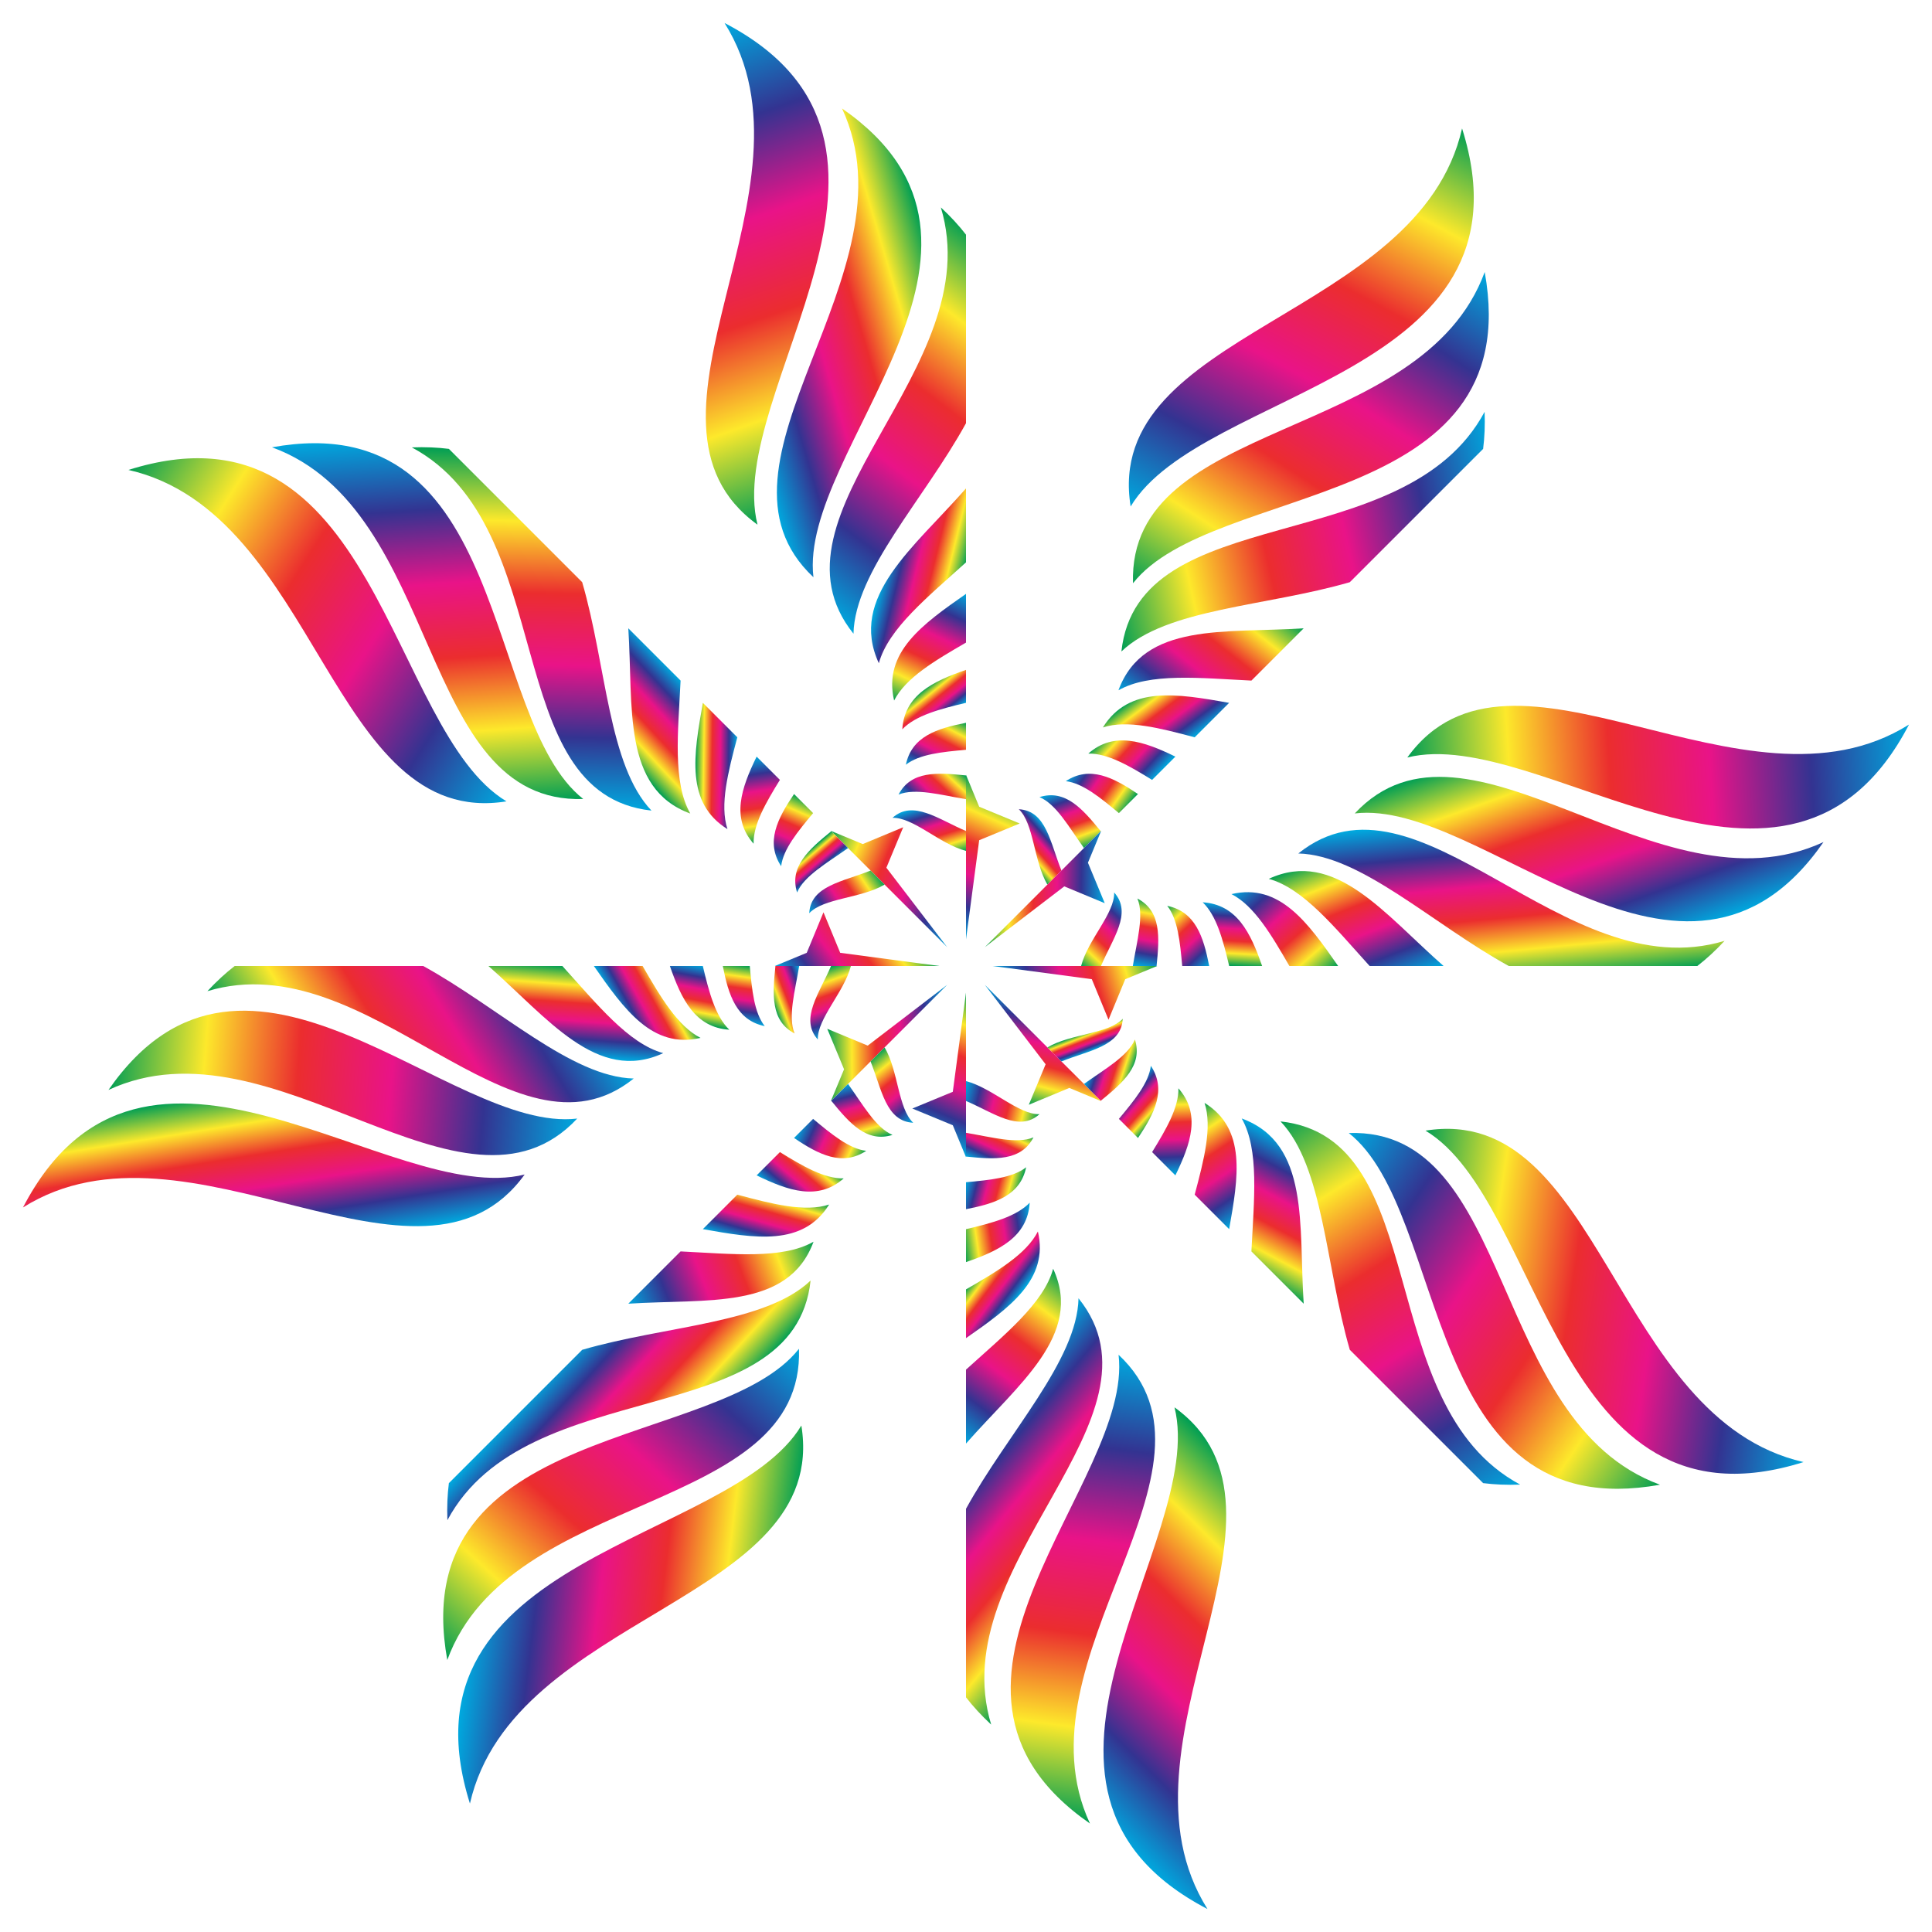 <?xml version="1.0" encoding="utf-8"?>
<!DOCTYPE svg PUBLIC "-//W3C//DTD SVG 1.1//EN" "http://www.w3.org/Graphics/SVG/1.1/DTD/svg11.dtd">
<svg version="1.1" id="Layer_1" xmlns="http://www.w3.org/2000/svg" xmlns:xlink="http://www.w3.org/1999/xlink" x="0px" y="0px"
	 viewBox="0 0 1072.674 1072.674" enable-background="new 0 0 1072.674 1072.674" xml:space="preserve">
<g>
	
		<linearGradient id="SVGID_1_" gradientUnits="userSpaceOnUse" x1="503.406" y1="463.034" x2="587.182" y2="463.034" gradientTransform="matrix(0.399 -0.917 0.917 0.399 -105.091 791.395)">
		<stop  offset="0" style="stop-color:#00A8DE"/>
		<stop  offset="0.2" style="stop-color:#333391"/>
		<stop  offset="0.4" style="stop-color:#E91388"/>
		<stop  offset="0.6" style="stop-color:#EB2D2E"/>
		<stop  offset="0.8" style="stop-color:#FDE92B"/>
		<stop  offset="1" style="stop-color:#009E54"/>
	</linearGradient>
	<polygon fill="url(#SVGID_1_)" points="536.337,430.192 536.337,521.559 543.659,466.495 566.149,457.208 543.659,447.918 
			"/>
	
		<linearGradient id="SVGID_2_" gradientUnits="userSpaceOnUse" x1="506.204" y1="388.429" x2="526.384" y2="388.429" gradientTransform="matrix(-0.625 -0.781 0.781 -0.625 539.474 1036.072)">
		<stop  offset="0" style="stop-color:#00A8DE"/>
		<stop  offset="0.2" style="stop-color:#333391"/>
		<stop  offset="0.4" style="stop-color:#E91388"/>
		<stop  offset="0.6" style="stop-color:#EB2D2E"/>
		<stop  offset="0.8" style="stop-color:#FDE92B"/>
		<stop  offset="1" style="stop-color:#009E54"/>
	</linearGradient>
	<path fill="url(#SVGID_2_)" d="M500.964,404.926c7.409-7.711,20.831-11.267,35.373-14.71v-18.284
		C517.745,378.358,502.19,385.983,500.964,404.926z"/>
	
		<linearGradient id="SVGID_3_" gradientUnits="userSpaceOnUse" x1="389.252" y1="233.19" x2="607.297" y2="233.19" gradientTransform="matrix(0.603 -0.798 0.798 0.603 11.613 490.342)">
		<stop  offset="0" style="stop-color:#00A8DE"/>
		<stop  offset="0.2" style="stop-color:#333391"/>
		<stop  offset="0.4" style="stop-color:#E91388"/>
		<stop  offset="0.6" style="stop-color:#EB2D2E"/>
		<stop  offset="0.8" style="stop-color:#FDE92B"/>
		<stop  offset="1" style="stop-color:#009E54"/>
	</linearGradient>
	<path fill="url(#SVGID_3_)" d="M522.372,115.165c27.11,89.776-102.163,169.988-48.506,236.675
		c0.802-34.658,39.203-74.527,62.471-116.867V130.298C532.438,125.256,527.814,120.21,522.372,115.165z"/>
	
		<linearGradient id="SVGID_4_" gradientUnits="userSpaceOnUse" x1="406.621" y1="187.018" x2="528.928" y2="187.018" gradientTransform="matrix(0.959 -0.282 0.282 0.959 -34.559 140.774)">
		<stop  offset="0" style="stop-color:#00A8DE"/>
		<stop  offset="0.2" style="stop-color:#333391"/>
		<stop  offset="0.4" style="stop-color:#E91388"/>
		<stop  offset="0.6" style="stop-color:#EB2D2E"/>
		<stop  offset="0.8" style="stop-color:#FDE92B"/>
		<stop  offset="1" style="stop-color:#009E54"/>
	</linearGradient>
	<path fill="url(#SVGID_4_)" d="M451.632,320.49c-8.414-71.007,126.997-183.198,15.887-260.256
		C510.125,152.048,384.177,257.382,451.632,320.49z"/>
	
		<linearGradient id="SVGID_5_" gradientUnits="userSpaceOnUse" x1="286.637" y1="156.267" x2="555.7" y2="156.267" gradientTransform="matrix(0.329 0.944 -0.944 0.329 429.492 -300.215)">
		<stop  offset="0" style="stop-color:#00A8DE"/>
		<stop  offset="0.2" style="stop-color:#333391"/>
		<stop  offset="0.4" style="stop-color:#E91388"/>
		<stop  offset="0.6" style="stop-color:#EB2D2E"/>
		<stop  offset="0.8" style="stop-color:#FDE92B"/>
		<stop  offset="1" style="stop-color:#009E54"/>
	</linearGradient>
	<path fill="url(#SVGID_5_)" d="M420.569,291.297c-18.54-74.273,110.118-211.708-18.29-278.531
		C459.929,104.51,340.398,233.387,420.569,291.297z"/>
	
		<linearGradient id="SVGID_6_" gradientUnits="userSpaceOnUse" x1="480.319" y1="357.081" x2="550.913" y2="357.081" gradientTransform="matrix(-0.427 0.904 -0.904 -0.427 1061.166 46.538)">
		<stop  offset="0" style="stop-color:#00A8DE"/>
		<stop  offset="0.2" style="stop-color:#333391"/>
		<stop  offset="0.4" style="stop-color:#E91388"/>
		<stop  offset="0.6" style="stop-color:#EB2D2E"/>
		<stop  offset="0.8" style="stop-color:#FDE92B"/>
		<stop  offset="1" style="stop-color:#009E54"/>
	</linearGradient>
	<path fill="url(#SVGID_6_)" d="M536.337,356.779v-27.059c-24.056,16.808-46.162,32.439-39.914,59.217
		C502.869,376.296,519.056,366.783,536.337,356.779z"/>
	
		<linearGradient id="SVGID_7_" gradientUnits="userSpaceOnUse" x1="490.273" y1="319.2" x2="533.81" y2="319.2" gradientTransform="matrix(0.972 0.237 -0.237 0.972 90.395 -111.847)">
		<stop  offset="0" style="stop-color:#00A8DE"/>
		<stop  offset="0.2" style="stop-color:#333391"/>
		<stop  offset="0.4" style="stop-color:#E91388"/>
		<stop  offset="0.6" style="stop-color:#EB2D2E"/>
		<stop  offset="0.8" style="stop-color:#FDE92B"/>
		<stop  offset="1" style="stop-color:#009E54"/>
	</linearGradient>
	<path fill="url(#SVGID_7_)" d="M487.95,368.241c5.287-19.313,27.269-36.845,48.387-56.008v-41.046
		C507.533,304.006,470.951,331.517,487.95,368.241z"/>
	
		<linearGradient id="SVGID_8_" gradientUnits="userSpaceOnUse" x1="501.657" y1="415.883" x2="537.631" y2="415.883" gradientTransform="matrix(0.458 -0.889 0.889 0.458 -85.335 686)">
		<stop  offset="0" style="stop-color:#00A8DE"/>
		<stop  offset="0.2" style="stop-color:#333391"/>
		<stop  offset="0.4" style="stop-color:#E91388"/>
		<stop  offset="0.6" style="stop-color:#EB2D2E"/>
		<stop  offset="0.8" style="stop-color:#FDE92B"/>
		<stop  offset="1" style="stop-color:#009E54"/>
	</linearGradient>
	<path fill="url(#SVGID_8_)" d="M502.951,424.586c7.478-5.879,20.044-7.076,33.387-8.301v-14.973
		C520.081,404.479,506.182,408.955,502.951,424.586z"/>
	
		<linearGradient id="SVGID_9_" gradientUnits="userSpaceOnUse" x1="501.519" y1="460.142" x2="532.772" y2="460.142" gradientTransform="matrix(0.299 0.954 -0.954 0.299 801.807 -169.016)">
		<stop  offset="0" style="stop-color:#00A8DE"/>
		<stop  offset="0.2" style="stop-color:#333391"/>
		<stop  offset="0.4" style="stop-color:#E91388"/>
		<stop  offset="0.6" style="stop-color:#EB2D2E"/>
		<stop  offset="0.8" style="stop-color:#FDE92B"/>
		<stop  offset="1" style="stop-color:#009E54"/>
	</linearGradient>
	<path fill="url(#SVGID_9_)" d="M495.52,454.069c11.579-0.359,26.116,14.519,40.817,18.359V461.394
		C521.127,454.986,506.945,443.808,495.52,454.069z"/>
	
		<linearGradient id="SVGID_10_" gradientUnits="userSpaceOnUse" x1="501.506" y1="440.202" x2="534.89" y2="440.202" gradientTransform="matrix(0.684 -0.729 0.729 0.684 -154.98 515.473)">
		<stop  offset="0" style="stop-color:#00A8DE"/>
		<stop  offset="0.2" style="stop-color:#333391"/>
		<stop  offset="0.4" style="stop-color:#E91388"/>
		<stop  offset="0.6" style="stop-color:#EB2D2E"/>
		<stop  offset="0.8" style="stop-color:#FDE92B"/>
		<stop  offset="1" style="stop-color:#009E54"/>
	</linearGradient>
	<path fill="url(#SVGID_10_)" d="M498.88,441.168c9.292-3.796,23.353,0.211,37.457,2.548v-13.187
		C520.425,428.918,505.859,427.838,498.88,441.168z"/>
	
		<linearGradient id="SVGID_11_" gradientUnits="userSpaceOnUse" x1="450.642" y1="500.653" x2="535.734" y2="500.653" gradientTransform="matrix(-0.916 -0.401 0.401 -0.916 748.194 1141.788)">
		<stop  offset="0" style="stop-color:#00A8DE"/>
		<stop  offset="0.2" style="stop-color:#333391"/>
		<stop  offset="0.4" style="stop-color:#E91388"/>
		<stop  offset="0.6" style="stop-color:#EB2D2E"/>
		<stop  offset="0.8" style="stop-color:#FDE92B"/>
		<stop  offset="1" style="stop-color:#009E54"/>
	</linearGradient>
	<polygon fill="url(#SVGID_11_)" points="461.281,461.281 525.888,525.888 492.129,481.774 501.464,459.305 
		478.993,468.638 	"/>
	
		<linearGradient id="SVGID_12_" gradientUnits="userSpaceOnUse" x1="397.862" y1="443.975" x2="445.394" y2="443.975" gradientTransform="matrix(0.151 0.989 -0.989 0.151 797.348 -40.147)">
		<stop  offset="0" style="stop-color:#00A8DE"/>
		<stop  offset="0.2" style="stop-color:#333391"/>
		<stop  offset="0.4" style="stop-color:#E91388"/>
		<stop  offset="0.6" style="stop-color:#EB2D2E"/>
		<stop  offset="0.8" style="stop-color:#FDE92B"/>
		<stop  offset="1" style="stop-color:#009E54"/>
	</linearGradient>
	<path fill="url(#SVGID_12_)" d="M418.403,468.428c-0.214-10.691,6.763-22.697,14.611-35.414l-12.929-12.929
		C411.482,437.775,405.875,454.167,418.403,468.428z"/>
	
		<linearGradient id="SVGID_13_" gradientUnits="userSpaceOnUse" x1="195.763" y1="349.175" x2="394.737" y2="349.175" gradientTransform="matrix(0.022 -1 1 0.022 -60.31 636.716)">
		<stop  offset="0" style="stop-color:#00A8DE"/>
		<stop  offset="0.2" style="stop-color:#333391"/>
		<stop  offset="0.4" style="stop-color:#E91388"/>
		<stop  offset="0.6" style="stop-color:#EB2D2E"/>
		<stop  offset="0.8" style="stop-color:#FDE92B"/>
		<stop  offset="1" style="stop-color:#009E54"/>
	</linearGradient>
	<path fill="url(#SVGID_13_)" d="M228.649,248.399c82.651,44.312,47.959,192.44,133.056,201.653
		c-23.939-25.074-24.978-80.419-38.464-126.811L249.224,249.224C242.901,248.416,236.064,248.118,228.649,248.399z"/>
	
		<linearGradient id="SVGID_14_" gradientUnits="userSpaceOnUse" x1="134.367" y1="344.94" x2="341.76" y2="344.94" gradientTransform="matrix(0.067 0.998 -0.998 0.067 565.484 84.729)">
		<stop  offset="0" style="stop-color:#00A8DE"/>
		<stop  offset="0.2" style="stop-color:#333391"/>
		<stop  offset="0.4" style="stop-color:#E91388"/>
		<stop  offset="0.6" style="stop-color:#EB2D2E"/>
		<stop  offset="0.8" style="stop-color:#FDE92B"/>
		<stop  offset="1" style="stop-color:#009E54"/>
	</linearGradient>
	<path fill="url(#SVGID_14_)" d="M323.815,443.606c-56.16-44.26-39.74-219.341-172.795-195.263
		C246.069,283.139,231.493,446.68,323.815,443.606z"/>
	
		<linearGradient id="SVGID_15_" gradientUnits="userSpaceOnUse" x1="36.858" y1="359.129" x2="312.719" y2="359.129" gradientTransform="matrix(-0.844 -0.537 0.537 -0.844 137.022 740.229)">
		<stop  offset="0" style="stop-color:#00A8DE"/>
		<stop  offset="0.2" style="stop-color:#333391"/>
		<stop  offset="0.4" style="stop-color:#E91388"/>
		<stop  offset="0.6" style="stop-color:#EB2D2E"/>
		<stop  offset="0.8" style="stop-color:#FDE92B"/>
		<stop  offset="1" style="stop-color:#009E54"/>
	</linearGradient>
	<path fill="url(#SVGID_15_)" d="M281.207,444.928c-65.628-39.409-71.835-227.565-209.884-184.018
		C176.96,285.018,183.57,460.669,281.207,444.928z"/>
	
		<linearGradient id="SVGID_16_" gradientUnits="userSpaceOnUse" x1="386.319" y1="425.275" x2="409.392" y2="425.275" gradientTransform="matrix(-1 -0.014 0.014 -1 789.474 856.094)">
		<stop  offset="0" style="stop-color:#00A8DE"/>
		<stop  offset="0.2" style="stop-color:#333391"/>
		<stop  offset="0.4" style="stop-color:#E91388"/>
		<stop  offset="0.6" style="stop-color:#EB2D2E"/>
		<stop  offset="0.8" style="stop-color:#FDE92B"/>
		<stop  offset="1" style="stop-color:#009E54"/>
	</linearGradient>
	<path fill="url(#SVGID_16_)" d="M409.37,409.37l-19.134-19.134c-5.125,28.896-9.703,55.579,13.65,70.096
		C399.505,446.836,404.225,428.664,409.37,409.37z"/>
	
		<linearGradient id="SVGID_17_" gradientUnits="userSpaceOnUse" x1="342.166" y1="400.269" x2="393.436" y2="400.269" gradientTransform="matrix(-0.734 0.679 -0.679 -0.734 906.591 445.323)">
		<stop  offset="0" style="stop-color:#00A8DE"/>
		<stop  offset="0.2" style="stop-color:#333391"/>
		<stop  offset="0.4" style="stop-color:#E91388"/>
		<stop  offset="0.6" style="stop-color:#EB2D2E"/>
		<stop  offset="0.8" style="stop-color:#FDE92B"/>
		<stop  offset="1" style="stop-color:#009E54"/>
	</linearGradient>
	<path fill="url(#SVGID_17_)" d="M383.26,451.69c-9.918-17.395-6.771-45.335-5.389-73.819l-29.024-29.024
		C351.687,392.422,345.273,437.743,383.26,451.69z"/>
	
		<linearGradient id="SVGID_18_" gradientUnits="userSpaceOnUse" x1="419.433" y1="459.259" x2="459.054" y2="459.259" gradientTransform="matrix(0.396 -0.918 0.918 0.396 -157.161 682.825)">
		<stop  offset="0" style="stop-color:#00A8DE"/>
		<stop  offset="0.2" style="stop-color:#333391"/>
		<stop  offset="0.4" style="stop-color:#E91388"/>
		<stop  offset="0.6" style="stop-color:#EB2D2E"/>
		<stop  offset="0.8" style="stop-color:#FDE92B"/>
		<stop  offset="1" style="stop-color:#009E54"/>
	</linearGradient>
	<path fill="url(#SVGID_18_)" d="M433.709,480.925c1.13-9.445,9.17-19.177,17.738-29.478l-10.588-10.588
		C431.605,454.594,424.942,467.587,433.709,480.925z"/>
	
		<linearGradient id="SVGID_19_" gradientUnits="userSpaceOnUse" x1="446.251" y1="495.16" x2="489.863" y2="495.16" gradientTransform="matrix(0.831 -0.556 0.556 0.831 -195.892 344.825)">
		<stop  offset="0" style="stop-color:#00A8DE"/>
		<stop  offset="0.2" style="stop-color:#333391"/>
		<stop  offset="0.4" style="stop-color:#E91388"/>
		<stop  offset="0.6" style="stop-color:#EB2D2E"/>
		<stop  offset="0.8" style="stop-color:#FDE92B"/>
		<stop  offset="1" style="stop-color:#009E54"/>
	</linearGradient>
	<path fill="url(#SVGID_19_)" d="M449.303,507.027c7.933-8.441,28.733-8.201,41.843-15.88l-7.802-7.802
		C468.058,489.569,450.125,491.692,449.303,507.027z"/>
	
		<linearGradient id="SVGID_20_" gradientUnits="userSpaceOnUse" x1="452.084" y1="475.89" x2="465.761" y2="475.89" gradientTransform="matrix(-0.648 -0.761 0.761 -0.648 387.657 1136.094)">
		<stop  offset="0" style="stop-color:#00A8DE"/>
		<stop  offset="0.2" style="stop-color:#333391"/>
		<stop  offset="0.4" style="stop-color:#E91388"/>
		<stop  offset="0.6" style="stop-color:#EB2D2E"/>
		<stop  offset="0.8" style="stop-color:#FDE92B"/>
		<stop  offset="1" style="stop-color:#009E54"/>
	</linearGradient>
	<path fill="url(#SVGID_20_)" d="M442.557,495.529c3.887-9.255,16.662-16.364,28.287-24.684l-9.325-9.325
		C449.129,471.632,438.065,481.168,442.557,495.529z"/>
	
		<linearGradient id="SVGID_21_" gradientUnits="userSpaceOnUse" x1="430.469" y1="529.594" x2="503.267" y2="529.594" gradientTransform="matrix(0.797 -0.604 0.604 0.797 -218.381 393.54)">
		<stop  offset="0" style="stop-color:#00A8DE"/>
		<stop  offset="0.2" style="stop-color:#333391"/>
		<stop  offset="0.4" style="stop-color:#E91388"/>
		<stop  offset="0.6" style="stop-color:#EB2D2E"/>
		<stop  offset="0.8" style="stop-color:#FDE92B"/>
		<stop  offset="1" style="stop-color:#009E54"/>
	</linearGradient>
	<polygon fill="url(#SVGID_21_)" points="430.192,536.337 521.559,536.337 466.495,529.015 457.208,506.526 447.918,529.015 	
		"/>
	
		<linearGradient id="SVGID_22_" gradientUnits="userSpaceOnUse" x1="370.715" y1="554.024" x2="403.03" y2="554.024" gradientTransform="matrix(-0.184 0.983 -0.983 -0.184 1004.352 273.92)">
		<stop  offset="0" style="stop-color:#00A8DE"/>
		<stop  offset="0.2" style="stop-color:#333391"/>
		<stop  offset="0.4" style="stop-color:#E91388"/>
		<stop  offset="0.6" style="stop-color:#EB2D2E"/>
		<stop  offset="0.8" style="stop-color:#FDE92B"/>
		<stop  offset="1" style="stop-color:#009E54"/>
	</linearGradient>
	<path fill="url(#SVGID_22_)" d="M404.926,571.711c-7.711-7.409-11.267-20.831-14.71-35.373h-18.284
		C378.358,554.929,385.983,570.485,404.926,571.711z"/>
	
		<linearGradient id="SVGID_23_" gradientUnits="userSpaceOnUse" x1="145.255" y1="575.566" x2="322.158" y2="575.566" gradientTransform="matrix(-0.854 0.52 -0.52 -0.854 731.594 943.072)">
		<stop  offset="0" style="stop-color:#00A8DE"/>
		<stop  offset="0.2" style="stop-color:#333391"/>
		<stop  offset="0.4" style="stop-color:#E91388"/>
		<stop  offset="0.6" style="stop-color:#EB2D2E"/>
		<stop  offset="0.8" style="stop-color:#FDE92B"/>
		<stop  offset="1" style="stop-color:#009E54"/>
	</linearGradient>
	<path fill="url(#SVGID_23_)" d="M115.165,550.303c89.776-27.11,169.988,102.163,236.675,48.506
		c-34.658-0.802-74.527-39.203-116.867-62.471H130.298C125.256,540.237,120.21,544.86,115.165,550.303z"/>
	
		<linearGradient id="SVGID_24_" gradientUnits="userSpaceOnUse" x1="59.074" y1="602.375" x2="319.771" y2="602.375" gradientTransform="matrix(-0.997 -0.079 0.079 -0.997 332.446 1215.699)">
		<stop  offset="0" style="stop-color:#00A8DE"/>
		<stop  offset="0.2" style="stop-color:#333391"/>
		<stop  offset="0.4" style="stop-color:#E91388"/>
		<stop  offset="0.6" style="stop-color:#EB2D2E"/>
		<stop  offset="0.8" style="stop-color:#FDE92B"/>
		<stop  offset="1" style="stop-color:#009E54"/>
	</linearGradient>
	<path fill="url(#SVGID_24_)" d="M320.49,621.042c-71.007,8.414-183.198-126.997-260.256-15.887
		C152.048,562.55,257.382,688.498,320.49,621.042z"/>
	
		<linearGradient id="SVGID_25_" gradientUnits="userSpaceOnUse" x1="104.504" y1="644.427" x2="195.268" y2="644.427" gradientTransform="matrix(-0.159 -0.987 0.987 -0.159 -462.338 899.573)">
		<stop  offset="0" style="stop-color:#00A8DE"/>
		<stop  offset="0.2" style="stop-color:#333391"/>
		<stop  offset="0.4" style="stop-color:#E91388"/>
		<stop  offset="0.6" style="stop-color:#EB2D2E"/>
		<stop  offset="0.8" style="stop-color:#FDE92B"/>
		<stop  offset="1" style="stop-color:#009E54"/>
	</linearGradient>
	<path fill="url(#SVGID_25_)" d="M291.297,652.105C217.024,670.645,79.589,541.987,12.766,670.395
		C104.51,612.745,233.387,732.276,291.297,652.105z"/>
	
		<linearGradient id="SVGID_26_" gradientUnits="userSpaceOnUse" x1="343.48" y1="556.362" x2="375.698" y2="556.362" gradientTransform="matrix(0.873 -0.488 0.488 0.873 -226.001 246.079)">
		<stop  offset="0" style="stop-color:#00A8DE"/>
		<stop  offset="0.2" style="stop-color:#333391"/>
		<stop  offset="0.4" style="stop-color:#E91388"/>
		<stop  offset="0.6" style="stop-color:#EB2D2E"/>
		<stop  offset="0.8" style="stop-color:#FDE92B"/>
		<stop  offset="1" style="stop-color:#009E54"/>
	</linearGradient>
	<path fill="url(#SVGID_26_)" d="M356.779,536.337h-27.059c16.808,24.056,32.439,46.162,59.217,39.914
		C376.296,569.806,366.783,553.619,356.779,536.337z"/>
	
		<linearGradient id="SVGID_27_" gradientUnits="userSpaceOnUse" x1="295.453" y1="562.541" x2="345.471" y2="562.541" gradientTransform="matrix(0.071 -0.997 0.997 0.071 -264.391 841.382)">
		<stop  offset="0" style="stop-color:#00A8DE"/>
		<stop  offset="0.2" style="stop-color:#333391"/>
		<stop  offset="0.4" style="stop-color:#E91388"/>
		<stop  offset="0.6" style="stop-color:#EB2D2E"/>
		<stop  offset="0.8" style="stop-color:#FDE92B"/>
		<stop  offset="1" style="stop-color:#009E54"/>
	</linearGradient>
	<path fill="url(#SVGID_27_)" d="M368.241,584.724c-19.313-5.287-36.845-27.269-56.008-48.387h-41.046
		C304.006,565.141,331.517,601.723,368.241,584.724z"/>
	
		<linearGradient id="SVGID_28_" gradientUnits="userSpaceOnUse" x1="398.037" y1="553.03" x2="429.944" y2="553.03" gradientTransform="matrix(0.139 -0.99 0.99 0.139 -192.16 885.014)">
		<stop  offset="0" style="stop-color:#00A8DE"/>
		<stop  offset="0.2" style="stop-color:#333391"/>
		<stop  offset="0.4" style="stop-color:#E91388"/>
		<stop  offset="0.6" style="stop-color:#EB2D2E"/>
		<stop  offset="0.8" style="stop-color:#FDE92B"/>
		<stop  offset="1" style="stop-color:#009E54"/>
	</linearGradient>
	<path fill="url(#SVGID_28_)" d="M424.586,569.724c-5.879-7.478-7.076-20.044-8.301-33.387h-14.973
		C404.479,552.593,408.955,566.492,424.586,569.724z"/>
	
		<linearGradient id="SVGID_29_" gradientUnits="userSpaceOnUse" x1="444.326" y1="558.061" x2="480.32" y2="558.061" gradientTransform="matrix(-0.335 -0.942 0.942 -0.335 91.379 1177.953)">
		<stop  offset="0" style="stop-color:#00A8DE"/>
		<stop  offset="0.2" style="stop-color:#333391"/>
		<stop  offset="0.4" style="stop-color:#E91388"/>
		<stop  offset="0.6" style="stop-color:#EB2D2E"/>
		<stop  offset="0.8" style="stop-color:#FDE92B"/>
		<stop  offset="1" style="stop-color:#009E54"/>
	</linearGradient>
	<path fill="url(#SVGID_29_)" d="M454.069,577.154c-0.359-11.579,14.519-26.116,18.359-40.817H461.394
		C454.986,551.548,443.808,565.729,454.069,577.154z"/>
	
		<linearGradient id="SVGID_30_" gradientUnits="userSpaceOnUse" x1="423.301" y1="555.358" x2="444.342" y2="555.358" gradientTransform="matrix(-0.932 0.362 -0.362 -0.932 1044.51 914.622)">
		<stop  offset="0" style="stop-color:#00A8DE"/>
		<stop  offset="0.2" style="stop-color:#333391"/>
		<stop  offset="0.4" style="stop-color:#E91388"/>
		<stop  offset="0.6" style="stop-color:#EB2D2E"/>
		<stop  offset="0.8" style="stop-color:#FDE92B"/>
		<stop  offset="1" style="stop-color:#009E54"/>
	</linearGradient>
	<path fill="url(#SVGID_30_)" d="M441.168,573.794c-3.796-9.292,0.211-23.353,2.548-37.457h-13.187
		C428.918,552.249,427.838,566.815,441.168,573.794z"/>
	
		<linearGradient id="SVGID_31_" gradientUnits="userSpaceOnUse" x1="459.003" y1="579.081" x2="525.812" y2="579.081" gradientTransform="matrix(-1 0.009 -0.009 -1 990.611 1153.526)">
		<stop  offset="0" style="stop-color:#00A8DE"/>
		<stop  offset="0.2" style="stop-color:#333391"/>
		<stop  offset="0.4" style="stop-color:#E91388"/>
		<stop  offset="0.6" style="stop-color:#EB2D2E"/>
		<stop  offset="0.8" style="stop-color:#FDE92B"/>
		<stop  offset="1" style="stop-color:#009E54"/>
	</linearGradient>
	<polygon fill="url(#SVGID_31_)" points="461.281,611.393 525.888,546.787 481.774,580.545 459.305,571.21 
		468.638,593.681 	"/>
	
		<linearGradient id="SVGID_32_" gradientUnits="userSpaceOnUse" x1="427.101" y1="652.437" x2="457.121" y2="652.437" gradientTransform="matrix(0.647 -0.762 0.762 0.647 -339.214 567.903)">
		<stop  offset="0" style="stop-color:#00A8DE"/>
		<stop  offset="0.2" style="stop-color:#333391"/>
		<stop  offset="0.4" style="stop-color:#E91388"/>
		<stop  offset="0.6" style="stop-color:#EB2D2E"/>
		<stop  offset="0.8" style="stop-color:#FDE92B"/>
		<stop  offset="1" style="stop-color:#009E54"/>
	</linearGradient>
	<path fill="url(#SVGID_32_)" d="M468.428,654.272c-10.691,0.214-22.697-6.763-35.414-14.611l-12.929,12.929
		C437.775,661.192,454.167,666.799,468.428,654.272z"/>
	
		<linearGradient id="SVGID_33_" gradientUnits="userSpaceOnUse" x1="306.753" y1="777.463" x2="390.065" y2="777.463" gradientTransform="matrix(0.736 0.677 -0.677 0.736 618.798 -31.037)">
		<stop  offset="0" style="stop-color:#00A8DE"/>
		<stop  offset="0.2" style="stop-color:#333391"/>
		<stop  offset="0.4" style="stop-color:#E91388"/>
		<stop  offset="0.6" style="stop-color:#EB2D2E"/>
		<stop  offset="0.8" style="stop-color:#FDE92B"/>
		<stop  offset="1" style="stop-color:#009E54"/>
	</linearGradient>
	<path fill="url(#SVGID_33_)" d="M248.399,844.026c44.312-82.651,192.44-47.959,201.653-133.056
		c-25.074,23.939-80.419,24.978-126.811,38.464l-74.017,74.017C248.416,829.773,248.118,836.61,248.399,844.026z"/>
	
		<linearGradient id="SVGID_34_" gradientUnits="userSpaceOnUse" x1="214.428" y1="845.705" x2="473.798" y2="845.705" gradientTransform="matrix(-0.677 0.736 -0.736 -0.677 1193.039 1147.005)">
		<stop  offset="0" style="stop-color:#00A8DE"/>
		<stop  offset="0.2" style="stop-color:#333391"/>
		<stop  offset="0.4" style="stop-color:#E91388"/>
		<stop  offset="0.6" style="stop-color:#EB2D2E"/>
		<stop  offset="0.8" style="stop-color:#FDE92B"/>
		<stop  offset="1" style="stop-color:#009E54"/>
	</linearGradient>
	<path fill="url(#SVGID_34_)" d="M443.606,748.86c-44.26,56.16-219.341,39.74-195.263,172.795
		C283.139,826.605,446.68,841.182,443.606,748.86z"/>
	
		<linearGradient id="SVGID_35_" gradientUnits="userSpaceOnUse" x1="262.531" y1="896.073" x2="434.353" y2="896.073" gradientTransform="matrix(0.993 0.122 -0.122 0.993 112.184 -36.077)">
		<stop  offset="0" style="stop-color:#00A8DE"/>
		<stop  offset="0.2" style="stop-color:#333391"/>
		<stop  offset="0.4" style="stop-color:#E91388"/>
		<stop  offset="0.6" style="stop-color:#EB2D2E"/>
		<stop  offset="0.8" style="stop-color:#FDE92B"/>
		<stop  offset="1" style="stop-color:#009E54"/>
	</linearGradient>
	<path fill="url(#SVGID_35_)" d="M444.928,791.467c-39.409,65.628-227.565,71.835-184.018,209.884
		C285.018,895.714,460.669,889.105,444.928,791.467z"/>
	
		<linearGradient id="SVGID_36_" gradientUnits="userSpaceOnUse" x1="408.487" y1="675.125" x2="440.79" y2="675.125" gradientTransform="matrix(0.274 -0.962 0.962 0.274 -340.248 899.38)">
		<stop  offset="0" style="stop-color:#00A8DE"/>
		<stop  offset="0.2" style="stop-color:#333391"/>
		<stop  offset="0.4" style="stop-color:#E91388"/>
		<stop  offset="0.6" style="stop-color:#EB2D2E"/>
		<stop  offset="0.8" style="stop-color:#FDE92B"/>
		<stop  offset="1" style="stop-color:#009E54"/>
	</linearGradient>
	<path fill="url(#SVGID_36_)" d="M409.37,663.304l-19.134,19.134c28.896,5.125,55.579,9.703,70.096-13.65
		C446.836,673.169,428.664,668.45,409.37,663.304z"/>
	
		<linearGradient id="SVGID_37_" gradientUnits="userSpaceOnUse" x1="346.101" y1="705.933" x2="454.436" y2="705.933" gradientTransform="matrix(0.933 -0.36 0.36 0.933 -227.587 191.524)">
		<stop  offset="0" style="stop-color:#00A8DE"/>
		<stop  offset="0.2" style="stop-color:#333391"/>
		<stop  offset="0.4" style="stop-color:#E91388"/>
		<stop  offset="0.6" style="stop-color:#EB2D2E"/>
		<stop  offset="0.8" style="stop-color:#FDE92B"/>
		<stop  offset="1" style="stop-color:#009E54"/>
	</linearGradient>
	<path fill="url(#SVGID_37_)" d="M451.69,689.414c-17.395,9.918-45.335,6.771-73.819,5.389l-29.024,29.024
		C392.422,720.988,437.743,727.402,451.69,689.414z"/>
	
		<linearGradient id="SVGID_38_" gradientUnits="userSpaceOnUse" x1="442.491" y1="633.901" x2="481.958" y2="633.901" gradientTransform="matrix(0.912 0.411 -0.411 0.912 300.26 -133.509)">
		<stop  offset="0" style="stop-color:#00A8DE"/>
		<stop  offset="0.2" style="stop-color:#333391"/>
		<stop  offset="0.4" style="stop-color:#E91388"/>
		<stop  offset="0.6" style="stop-color:#EB2D2E"/>
		<stop  offset="0.8" style="stop-color:#FDE92B"/>
		<stop  offset="1" style="stop-color:#009E54"/>
	</linearGradient>
	<path fill="url(#SVGID_38_)" d="M480.925,638.965c-9.445-1.13-19.177-9.17-29.478-17.738l-10.588,10.588
		C454.594,641.07,467.587,647.733,480.925,638.965z"/>
	
		<linearGradient id="SVGID_39_" gradientUnits="userSpaceOnUse" x1="471.482" y1="602.813" x2="513.967" y2="602.813" gradientTransform="matrix(-0.631 -0.776 0.776 -0.631 340.109 1366.718)">
		<stop  offset="0" style="stop-color:#00A8DE"/>
		<stop  offset="0.2" style="stop-color:#333391"/>
		<stop  offset="0.4" style="stop-color:#E91388"/>
		<stop  offset="0.6" style="stop-color:#EB2D2E"/>
		<stop  offset="0.8" style="stop-color:#FDE92B"/>
		<stop  offset="1" style="stop-color:#009E54"/>
	</linearGradient>
	<path fill="url(#SVGID_39_)" d="M507.027,623.371c-8.441-7.933-8.201-28.733-15.88-41.843l-7.802,7.802
		C489.569,604.616,491.692,622.549,507.027,623.371z"/>
	
		<linearGradient id="SVGID_40_" gradientUnits="userSpaceOnUse" x1="462.312" y1="617.64" x2="496.358" y2="617.64" gradientTransform="matrix(0.278 0.961 -0.961 0.278 937.457 -14.72)">
		<stop  offset="0" style="stop-color:#00A8DE"/>
		<stop  offset="0.2" style="stop-color:#333391"/>
		<stop  offset="0.4" style="stop-color:#E91388"/>
		<stop  offset="0.6" style="stop-color:#EB2D2E"/>
		<stop  offset="0.8" style="stop-color:#FDE92B"/>
		<stop  offset="1" style="stop-color:#009E54"/>
	</linearGradient>
	<path fill="url(#SVGID_40_)" d="M495.529,630.118c-9.255-3.887-16.364-16.662-24.684-28.287l-9.325,9.325
		C471.632,623.545,481.168,634.609,495.529,630.118z"/>
	
		<linearGradient id="SVGID_41_" gradientUnits="userSpaceOnUse" x1="485.566" y1="609.708" x2="569.257" y2="609.708" gradientTransform="matrix(0.401 -0.916 0.916 0.401 -234.43 834.985)">
		<stop  offset="0" style="stop-color:#00A8DE"/>
		<stop  offset="0.2" style="stop-color:#333391"/>
		<stop  offset="0.4" style="stop-color:#E91388"/>
		<stop  offset="0.6" style="stop-color:#EB2D2E"/>
		<stop  offset="0.8" style="stop-color:#FDE92B"/>
		<stop  offset="1" style="stop-color:#009E54"/>
	</linearGradient>
	<polygon fill="url(#SVGID_41_)" points="536.337,642.482 536.337,551.115 529.015,606.179 506.526,615.466 529.015,624.756 
			"/>
	
		<linearGradient id="SVGID_42_" gradientUnits="userSpaceOnUse" x1="534.179" y1="684.246" x2="573.868" y2="684.246" gradientTransform="matrix(-0.99 0.142 -0.142 -0.99 1199.359 1283.142)">
		<stop  offset="0" style="stop-color:#00A8DE"/>
		<stop  offset="0.2" style="stop-color:#333391"/>
		<stop  offset="0.4" style="stop-color:#E91388"/>
		<stop  offset="0.6" style="stop-color:#EB2D2E"/>
		<stop  offset="0.8" style="stop-color:#FDE92B"/>
		<stop  offset="1" style="stop-color:#009E54"/>
	</linearGradient>
	<path fill="url(#SVGID_42_)" d="M571.711,667.749c-7.409,7.711-20.831,11.267-35.373,14.71v18.284
		C554.929,694.317,570.485,686.691,571.711,667.749z"/>
	
		<linearGradient id="SVGID_43_" gradientUnits="userSpaceOnUse" x1="517.855" y1="838.922" x2="631.077" y2="838.922" gradientTransform="matrix(0.771 0.636 -0.636 0.771 665.413 -173.521)">
		<stop  offset="0" style="stop-color:#00A8DE"/>
		<stop  offset="0.2" style="stop-color:#333391"/>
		<stop  offset="0.4" style="stop-color:#E91388"/>
		<stop  offset="0.6" style="stop-color:#EB2D2E"/>
		<stop  offset="0.8" style="stop-color:#FDE92B"/>
		<stop  offset="1" style="stop-color:#009E54"/>
	</linearGradient>
	<path fill="url(#SVGID_43_)" d="M550.303,957.509c-27.11-89.776,102.163-169.988,48.506-236.675
		c-0.802,34.658-39.203,74.527-62.471,116.867v104.675C540.237,947.418,544.86,952.464,550.303,957.509z"/>
	
		<linearGradient id="SVGID_44_" gradientUnits="userSpaceOnUse" x1="469.643" y1="884.222" x2="729.695" y2="884.222" gradientTransform="matrix(-0.133 0.991 -0.991 -0.133 1555.809 403.994)">
		<stop  offset="0" style="stop-color:#00A8DE"/>
		<stop  offset="0.2" style="stop-color:#333391"/>
		<stop  offset="0.4" style="stop-color:#E91388"/>
		<stop  offset="0.6" style="stop-color:#EB2D2E"/>
		<stop  offset="0.8" style="stop-color:#FDE92B"/>
		<stop  offset="1" style="stop-color:#009E54"/>
	</linearGradient>
	<path fill="url(#SVGID_44_)" d="M621.042,752.184c8.414,71.007-126.997,183.198-15.887,260.256
		C562.55,920.626,688.498,815.292,621.042,752.184z"/>
	
		<linearGradient id="SVGID_45_" gradientUnits="userSpaceOnUse" x1="558.256" y1="930.939" x2="750.257" y2="930.939" gradientTransform="matrix(0.705 -0.709 0.709 0.705 -462.158 730.361)">
		<stop  offset="0" style="stop-color:#00A8DE"/>
		<stop  offset="0.2" style="stop-color:#333391"/>
		<stop  offset="0.4" style="stop-color:#E91388"/>
		<stop  offset="0.6" style="stop-color:#EB2D2E"/>
		<stop  offset="0.8" style="stop-color:#FDE92B"/>
		<stop  offset="1" style="stop-color:#009E54"/>
	</linearGradient>
	<path fill="url(#SVGID_45_)" d="M652.105,781.377c18.54,74.273-110.118,211.708,18.29,278.531
		C612.745,968.165,732.276,839.287,652.105,781.377z"/>
	
		<linearGradient id="SVGID_46_" gradientUnits="userSpaceOnUse" x1="545.817" y1="713.028" x2="571.782" y2="713.028" gradientTransform="matrix(-0.804 -0.595 0.595 -0.804 579.833 1617.997)">
		<stop  offset="0" style="stop-color:#00A8DE"/>
		<stop  offset="0.2" style="stop-color:#333391"/>
		<stop  offset="0.4" style="stop-color:#E91388"/>
		<stop  offset="0.6" style="stop-color:#EB2D2E"/>
		<stop  offset="0.8" style="stop-color:#FDE92B"/>
		<stop  offset="1" style="stop-color:#009E54"/>
	</linearGradient>
	<path fill="url(#SVGID_46_)" d="M536.337,715.895v27.059c24.056-16.808,46.162-32.439,39.914-59.217
		C569.806,696.379,553.619,705.891,536.337,715.895z"/>
	
		<linearGradient id="SVGID_47_" gradientUnits="userSpaceOnUse" x1="508.07" y1="751.176" x2="614.719" y2="751.176" gradientTransform="matrix(0.601 -0.799 0.799 0.601 -377.287 750.076)">
		<stop  offset="0" style="stop-color:#00A8DE"/>
		<stop  offset="0.2" style="stop-color:#333391"/>
		<stop  offset="0.4" style="stop-color:#E91388"/>
		<stop  offset="0.6" style="stop-color:#EB2D2E"/>
		<stop  offset="0.8" style="stop-color:#FDE92B"/>
		<stop  offset="1" style="stop-color:#009E54"/>
	</linearGradient>
	<path fill="url(#SVGID_47_)" d="M584.724,704.434c-5.287,19.313-27.269,36.844-48.387,56.008v41.046
		C565.141,768.669,601.723,741.157,584.724,704.434z"/>
	
		<linearGradient id="SVGID_48_" gradientUnits="userSpaceOnUse" x1="536.035" y1="659.726" x2="566.295" y2="659.726" gradientTransform="matrix(0.968 0.252 -0.252 0.968 183.867 -117.963)">
		<stop  offset="0" style="stop-color:#00A8DE"/>
		<stop  offset="0.2" style="stop-color:#333391"/>
		<stop  offset="0.4" style="stop-color:#E91388"/>
		<stop  offset="0.6" style="stop-color:#EB2D2E"/>
		<stop  offset="0.8" style="stop-color:#FDE92B"/>
		<stop  offset="1" style="stop-color:#009E54"/>
	</linearGradient>
	<path fill="url(#SVGID_48_)" d="M569.724,648.088c-7.478,5.879-20.044,7.076-33.387,8.301v14.973
		C552.593,668.195,566.492,663.719,569.724,648.088z"/>
	
		<linearGradient id="SVGID_49_" gradientUnits="userSpaceOnUse" x1="534.243" y1="613.071" x2="578.258" y2="613.071" gradientTransform="matrix(0.971 0.238 -0.238 0.971 161.642 -114.991)">
		<stop  offset="0" style="stop-color:#00A8DE"/>
		<stop  offset="0.2" style="stop-color:#333391"/>
		<stop  offset="0.4" style="stop-color:#E91388"/>
		<stop  offset="0.6" style="stop-color:#EB2D2E"/>
		<stop  offset="0.8" style="stop-color:#FDE92B"/>
		<stop  offset="1" style="stop-color:#009E54"/>
	</linearGradient>
	<path fill="url(#SVGID_49_)" d="M577.154,618.605c-11.579,0.359-26.116-14.519-40.817-18.359v11.034
		C551.548,617.688,565.729,628.867,577.154,618.605z"/>
	
		<linearGradient id="SVGID_50_" gradientUnits="userSpaceOnUse" x1="541.511" y1="633.541" x2="567.16" y2="633.541" gradientTransform="matrix(0.428 -0.904 0.904 0.428 -257.341 865.391)">
		<stop  offset="0" style="stop-color:#00A8DE"/>
		<stop  offset="0.2" style="stop-color:#333391"/>
		<stop  offset="0.4" style="stop-color:#E91388"/>
		<stop  offset="0.6" style="stop-color:#EB2D2E"/>
		<stop  offset="0.8" style="stop-color:#FDE92B"/>
		<stop  offset="1" style="stop-color:#009E54"/>
	</linearGradient>
	<path fill="url(#SVGID_50_)" d="M573.794,631.506c-9.292,3.796-23.353-0.211-37.457-2.548v13.187
		C552.249,643.756,566.815,644.836,573.794,631.506z"/>
	
		<linearGradient id="SVGID_51_" gradientUnits="userSpaceOnUse" x1="555.2" y1="580.332" x2="613.289" y2="580.332" gradientTransform="matrix(-0.257 0.967 -0.967 -0.257 1288.312 169.177)">
		<stop  offset="0" style="stop-color:#00A8DE"/>
		<stop  offset="0.2" style="stop-color:#333391"/>
		<stop  offset="0.4" style="stop-color:#E91388"/>
		<stop  offset="0.6" style="stop-color:#EB2D2E"/>
		<stop  offset="0.8" style="stop-color:#FDE92B"/>
		<stop  offset="1" style="stop-color:#009E54"/>
	</linearGradient>
	<polygon fill="url(#SVGID_51_)" points="611.393,611.393 546.787,546.787 580.545,590.9 571.21,613.37 
		593.681,604.037 	"/>
	
		<linearGradient id="SVGID_52_" gradientUnits="userSpaceOnUse" x1="626.399" y1="628.33" x2="674.665" y2="628.33" gradientTransform="matrix(-0.032 -1 1 -0.032 43.099 1298.592)">
		<stop  offset="0" style="stop-color:#00A8DE"/>
		<stop  offset="0.2" style="stop-color:#333391"/>
		<stop  offset="0.4" style="stop-color:#E91388"/>
		<stop  offset="0.6" style="stop-color:#EB2D2E"/>
		<stop  offset="0.8" style="stop-color:#FDE92B"/>
		<stop  offset="1" style="stop-color:#009E54"/>
	</linearGradient>
	<path fill="url(#SVGID_52_)" d="M654.272,604.246c0.214,10.691-6.763,22.697-14.611,35.414l12.929,12.929
		C661.192,634.899,666.799,618.508,654.272,604.246z"/>
	
		<linearGradient id="SVGID_53_" gradientUnits="userSpaceOnUse" x1="656.778" y1="714.67" x2="898.305" y2="714.67" gradientTransform="matrix(-0.531 -0.847 0.847 -0.531 577.203 1766.495)">
		<stop  offset="0" style="stop-color:#00A8DE"/>
		<stop  offset="0.2" style="stop-color:#333391"/>
		<stop  offset="0.4" style="stop-color:#E91388"/>
		<stop  offset="0.6" style="stop-color:#EB2D2E"/>
		<stop  offset="0.8" style="stop-color:#FDE92B"/>
		<stop  offset="1" style="stop-color:#009E54"/>
	</linearGradient>
	<path fill="url(#SVGID_53_)" d="M844.026,824.276c-82.651-44.312-47.959-192.44-133.056-201.653
		c23.939,25.074,24.978,80.419,38.464,126.811l74.017,74.017C829.773,824.258,836.61,824.557,844.026,824.276z"/>
	
		<linearGradient id="SVGID_54_" gradientUnits="userSpaceOnUse" x1="708.33" y1="736.021" x2="960.938" y2="736.021" gradientTransform="matrix(0.828 0.561 -0.561 0.828 552.503 -343.363)">
		<stop  offset="0" style="stop-color:#00A8DE"/>
		<stop  offset="0.2" style="stop-color:#333391"/>
		<stop  offset="0.4" style="stop-color:#E91388"/>
		<stop  offset="0.6" style="stop-color:#EB2D2E"/>
		<stop  offset="0.8" style="stop-color:#FDE92B"/>
		<stop  offset="1" style="stop-color:#009E54"/>
	</linearGradient>
	<path fill="url(#SVGID_54_)" d="M748.86,629.069c56.16,44.26,39.74,219.341,172.795,195.263
		C826.605,789.535,841.182,625.994,748.86,629.069z"/>
	
		<linearGradient id="SVGID_55_" gradientUnits="userSpaceOnUse" x1="779.255" y1="720.358" x2="1014.389" y2="720.358" gradientTransform="matrix(-0.989 -0.15 0.15 -0.989 1674.177 1571.412)">
		<stop  offset="0" style="stop-color:#00A8DE"/>
		<stop  offset="0.2" style="stop-color:#333391"/>
		<stop  offset="0.4" style="stop-color:#E91388"/>
		<stop  offset="0.6" style="stop-color:#EB2D2E"/>
		<stop  offset="0.8" style="stop-color:#FDE92B"/>
		<stop  offset="1" style="stop-color:#009E54"/>
	</linearGradient>
	<path fill="url(#SVGID_55_)" d="M791.467,627.746c65.628,39.409,71.835,227.565,209.884,184.018
		C895.714,787.657,889.105,612.005,791.467,627.746z"/>
	
		<linearGradient id="SVGID_56_" gradientUnits="userSpaceOnUse" x1="641.572" y1="647.007" x2="707.57" y2="647.007" gradientTransform="matrix(-0.552 -0.834 0.834 -0.552 507.222 1567.461)">
		<stop  offset="0" style="stop-color:#00A8DE"/>
		<stop  offset="0.2" style="stop-color:#333391"/>
		<stop  offset="0.4" style="stop-color:#E91388"/>
		<stop  offset="0.6" style="stop-color:#EB2D2E"/>
		<stop  offset="0.8" style="stop-color:#FDE92B"/>
		<stop  offset="1" style="stop-color:#009E54"/>
	</linearGradient>
	<path fill="url(#SVGID_56_)" d="M663.304,663.304l19.134,19.134c5.125-28.896,9.703-55.579-13.65-70.096
		C673.169,625.838,668.45,644.01,663.304,663.304z"/>
	
		<linearGradient id="SVGID_57_" gradientUnits="userSpaceOnUse" x1="668.824" y1="672.406" x2="743.934" y2="672.406" gradientTransform="matrix(-0.47 0.883 -0.883 -0.47 1632.139 364.416)">
		<stop  offset="0" style="stop-color:#00A8DE"/>
		<stop  offset="0.2" style="stop-color:#333391"/>
		<stop  offset="0.4" style="stop-color:#E91388"/>
		<stop  offset="0.6" style="stop-color:#EB2D2E"/>
		<stop  offset="0.8" style="stop-color:#FDE92B"/>
		<stop  offset="1" style="stop-color:#009E54"/>
	</linearGradient>
	<path fill="url(#SVGID_57_)" d="M689.414,620.985c9.918,17.395,6.771,45.335,5.389,73.819l29.024,29.024
		C720.988,680.253,727.402,634.932,689.414,620.985z"/>
	
		<linearGradient id="SVGID_58_" gradientUnits="userSpaceOnUse" x1="623.977" y1="609.632" x2="645.174" y2="609.632" gradientTransform="matrix(0.749 0.663 -0.663 0.749 564.173 -265.296)">
		<stop  offset="0" style="stop-color:#00A8DE"/>
		<stop  offset="0.2" style="stop-color:#333391"/>
		<stop  offset="0.4" style="stop-color:#E91388"/>
		<stop  offset="0.6" style="stop-color:#EB2D2E"/>
		<stop  offset="0.8" style="stop-color:#FDE92B"/>
		<stop  offset="1" style="stop-color:#009E54"/>
	</linearGradient>
	<path fill="url(#SVGID_58_)" d="M638.965,591.749c-1.13,9.445-9.17,19.177-17.738,29.478l10.588,10.588
		C641.07,618.08,647.733,605.087,638.965,591.749z"/>
	
		<linearGradient id="SVGID_59_" gradientUnits="userSpaceOnUse" x1="595.684" y1="578.882" x2="606.661" y2="578.882" gradientTransform="matrix(-0.357 -0.934 0.934 -0.357 278.115 1346.414)">
		<stop  offset="0" style="stop-color:#00A8DE"/>
		<stop  offset="0.2" style="stop-color:#333391"/>
		<stop  offset="0.4" style="stop-color:#E91388"/>
		<stop  offset="0.6" style="stop-color:#EB2D2E"/>
		<stop  offset="0.8" style="stop-color:#FDE92B"/>
		<stop  offset="1" style="stop-color:#009E54"/>
	</linearGradient>
	<path fill="url(#SVGID_59_)" d="M623.371,565.648c-7.933,8.441-28.733,8.201-41.843,15.88l7.802,7.802
		C604.616,583.106,622.549,580.982,623.371,565.648z"/>
	
		<linearGradient id="SVGID_60_" gradientUnits="userSpaceOnUse" x1="604.933" y1="592.863" x2="628.044" y2="592.863" gradientTransform="matrix(0.951 0.31 -0.31 0.951 214.587 -161.856)">
		<stop  offset="0" style="stop-color:#00A8DE"/>
		<stop  offset="0.2" style="stop-color:#333391"/>
		<stop  offset="0.4" style="stop-color:#E91388"/>
		<stop  offset="0.6" style="stop-color:#EB2D2E"/>
		<stop  offset="0.8" style="stop-color:#FDE92B"/>
		<stop  offset="1" style="stop-color:#009E54"/>
	</linearGradient>
	<path fill="url(#SVGID_60_)" d="M630.118,577.146c-3.887,9.255-16.662,16.364-28.287,24.684l9.325,9.325
		C623.545,601.042,634.609,591.506,630.118,577.146z"/>
	
		<linearGradient id="SVGID_61_" gradientUnits="userSpaceOnUse" x1="611.997" y1="424.117" x2="648.652" y2="424.117" gradientTransform="matrix(-0.735 -0.678 0.678 -0.735 803.7 1158.473)">
		<stop  offset="0" style="stop-color:#00A8DE"/>
		<stop  offset="0.2" style="stop-color:#333391"/>
		<stop  offset="0.4" style="stop-color:#E91388"/>
		<stop  offset="0.6" style="stop-color:#EB2D2E"/>
		<stop  offset="0.8" style="stop-color:#FDE92B"/>
		<stop  offset="1" style="stop-color:#009E54"/>
	</linearGradient>
	<path fill="url(#SVGID_61_)" d="M604.246,418.403c10.691-0.214,22.697,6.763,35.414,14.611l12.929-12.929
		C634.899,411.482,618.508,405.875,604.246,418.403z"/>
	
		<linearGradient id="SVGID_62_" gradientUnits="userSpaceOnUse" x1="610.631" y1="295.188" x2="836.471" y2="295.188" gradientTransform="matrix(-0.976 0.218 -0.218 -0.976 1493.996 425.252)">
		<stop  offset="0" style="stop-color:#00A8DE"/>
		<stop  offset="0.2" style="stop-color:#333391"/>
		<stop  offset="0.4" style="stop-color:#E91388"/>
		<stop  offset="0.6" style="stop-color:#EB2D2E"/>
		<stop  offset="0.8" style="stop-color:#FDE92B"/>
		<stop  offset="1" style="stop-color:#009E54"/>
	</linearGradient>
	<path fill="url(#SVGID_62_)" d="M824.276,228.649c-44.312,82.651-192.44,47.959-201.653,133.056
		c25.074-23.939,80.419-24.978,126.811-38.464l74.017-74.017C824.258,242.901,824.557,236.064,824.276,228.649z"/>
	
		<linearGradient id="SVGID_63_" gradientUnits="userSpaceOnUse" x1="602.747" y1="229.495" x2="854.083" y2="229.495" gradientTransform="matrix(-0.545 0.838 -0.838 -0.545 1323.804 -243.067)">
		<stop  offset="0" style="stop-color:#00A8DE"/>
		<stop  offset="0.2" style="stop-color:#333391"/>
		<stop  offset="0.4" style="stop-color:#E91388"/>
		<stop  offset="0.6" style="stop-color:#EB2D2E"/>
		<stop  offset="0.8" style="stop-color:#FDE92B"/>
		<stop  offset="1" style="stop-color:#009E54"/>
	</linearGradient>
	<path fill="url(#SVGID_63_)" d="M629.069,323.815c44.26-56.16,219.341-39.74,195.263-172.795
		C789.535,246.069,625.994,231.493,629.069,323.815z"/>
	
		<linearGradient id="SVGID_64_" gradientUnits="userSpaceOnUse" x1="585.208" y1="183.985" x2="857.2" y2="183.985" gradientTransform="matrix(0.473 -0.881 0.881 0.473 225.194 729.225)">
		<stop  offset="0" style="stop-color:#00A8DE"/>
		<stop  offset="0.2" style="stop-color:#333391"/>
		<stop  offset="0.4" style="stop-color:#E91388"/>
		<stop  offset="0.6" style="stop-color:#EB2D2E"/>
		<stop  offset="0.8" style="stop-color:#FDE92B"/>
		<stop  offset="1" style="stop-color:#009E54"/>
	</linearGradient>
	<path fill="url(#SVGID_64_)" d="M627.746,281.207c39.409-65.628,227.565-71.835,184.018-209.884
		C787.657,176.96,612.005,183.57,627.746,281.207z"/>
	
		<linearGradient id="SVGID_65_" gradientUnits="userSpaceOnUse" x1="628.54" y1="398.135" x2="666.136" y2="398.135" gradientTransform="matrix(-0.599 -0.801 0.801 -0.599 716.48 1154.391)">
		<stop  offset="0" style="stop-color:#00A8DE"/>
		<stop  offset="0.2" style="stop-color:#333391"/>
		<stop  offset="0.4" style="stop-color:#E91388"/>
		<stop  offset="0.6" style="stop-color:#EB2D2E"/>
		<stop  offset="0.8" style="stop-color:#FDE92B"/>
		<stop  offset="1" style="stop-color:#009E54"/>
	</linearGradient>
	<path fill="url(#SVGID_65_)" d="M663.304,409.37l19.134-19.134c-28.896-5.125-55.579-9.703-70.096,13.65
		C625.838,399.505,644.01,404.225,663.304,409.37z"/>
	
		<linearGradient id="SVGID_66_" gradientUnits="userSpaceOnUse" x1="627.102" y1="364.87" x2="717.709" y2="364.87" gradientTransform="matrix(0.618 -0.786 0.786 0.618 -30.905 668.509)">
		<stop  offset="0" style="stop-color:#00A8DE"/>
		<stop  offset="0.2" style="stop-color:#333391"/>
		<stop  offset="0.4" style="stop-color:#E91388"/>
		<stop  offset="0.6" style="stop-color:#EB2D2E"/>
		<stop  offset="0.8" style="stop-color:#FDE92B"/>
		<stop  offset="1" style="stop-color:#009E54"/>
	</linearGradient>
	<path fill="url(#SVGID_66_)" d="M620.985,383.26c17.395-9.918,45.335-6.771,73.819-5.389l29.024-29.024
		C680.253,351.687,634.932,345.273,620.985,383.26z"/>
	
		<linearGradient id="SVGID_67_" gradientUnits="userSpaceOnUse" x1="591.469" y1="437.874" x2="628.366" y2="437.874" gradientTransform="matrix(0.818 0.575 -0.575 0.818 364.302 -271.579)">
		<stop  offset="0" style="stop-color:#00A8DE"/>
		<stop  offset="0.2" style="stop-color:#333391"/>
		<stop  offset="0.4" style="stop-color:#E91388"/>
		<stop  offset="0.6" style="stop-color:#EB2D2E"/>
		<stop  offset="0.8" style="stop-color:#FDE92B"/>
		<stop  offset="1" style="stop-color:#009E54"/>
	</linearGradient>
	<path fill="url(#SVGID_67_)" d="M591.749,433.709c9.445,1.13,19.177,9.17,29.478,17.738l10.588-10.588
		C618.08,431.605,605.087,424.942,591.749,433.709z"/>
	
		<linearGradient id="SVGID_68_" gradientUnits="userSpaceOnUse" x1="567.749" y1="472.788" x2="588.192" y2="472.788" gradientTransform="matrix(-0.754 0.657 -0.657 -0.754 1321.787 445.229)">
		<stop  offset="0" style="stop-color:#00A8DE"/>
		<stop  offset="0.2" style="stop-color:#333391"/>
		<stop  offset="0.4" style="stop-color:#E91388"/>
		<stop  offset="0.6" style="stop-color:#EB2D2E"/>
		<stop  offset="0.8" style="stop-color:#FDE92B"/>
		<stop  offset="1" style="stop-color:#009E54"/>
	</linearGradient>
	<path fill="url(#SVGID_68_)" d="M565.648,449.303c8.441,7.933,8.201,28.733,15.88,41.843l7.802-7.802
		C583.106,468.058,580.982,450.125,565.648,449.303z"/>
	
		<linearGradient id="SVGID_69_" gradientUnits="userSpaceOnUse" x1="575.522" y1="454.77" x2="610.547" y2="454.77" gradientTransform="matrix(0.342 0.94 -0.94 0.342 819.541 -258.179)">
		<stop  offset="0" style="stop-color:#00A8DE"/>
		<stop  offset="0.2" style="stop-color:#333391"/>
		<stop  offset="0.4" style="stop-color:#E91388"/>
		<stop  offset="0.6" style="stop-color:#EB2D2E"/>
		<stop  offset="0.8" style="stop-color:#FDE92B"/>
		<stop  offset="1" style="stop-color:#009E54"/>
	</linearGradient>
	<path fill="url(#SVGID_69_)" d="M577.146,442.557c9.255,3.887,16.364,16.662,24.684,28.287l9.325-9.325
		C601.042,449.129,591.506,438.065,577.146,442.557z"/>
	
		<linearGradient id="SVGID_70_" gradientUnits="userSpaceOnUse" x1="546.643" y1="493.566" x2="612.75" y2="493.566" gradientTransform="matrix(-1 -0.019 0.019 -1 1150.683 998.091)">
		<stop  offset="0" style="stop-color:#00A8DE"/>
		<stop  offset="0.2" style="stop-color:#333391"/>
		<stop  offset="0.4" style="stop-color:#E91388"/>
		<stop  offset="0.6" style="stop-color:#EB2D2E"/>
		<stop  offset="0.8" style="stop-color:#FDE92B"/>
		<stop  offset="1" style="stop-color:#009E54"/>
	</linearGradient>
	<polygon fill="url(#SVGID_70_)" points="611.393,461.281 546.787,525.888 590.9,492.129 613.37,501.464 
		604.037,478.993 	"/>
	
		<linearGradient id="SVGID_71_" gradientUnits="userSpaceOnUse" x1="557.734" y1="547.171" x2="644.851" y2="547.171" gradientTransform="matrix(0.954 -0.301 0.301 0.954 -138.413 205.554)">
		<stop  offset="0" style="stop-color:#00A8DE"/>
		<stop  offset="0.2" style="stop-color:#333391"/>
		<stop  offset="0.4" style="stop-color:#E91388"/>
		<stop  offset="0.6" style="stop-color:#EB2D2E"/>
		<stop  offset="0.8" style="stop-color:#FDE92B"/>
		<stop  offset="1" style="stop-color:#009E54"/>
	</linearGradient>
	<polygon fill="url(#SVGID_71_)" points="642.482,536.337 551.115,536.337 606.179,543.659 615.466,566.149 
		624.756,543.659 	"/>
	
		<linearGradient id="SVGID_72_" gradientUnits="userSpaceOnUse" x1="667.53" y1="518.65" x2="702.006" y2="518.65" gradientTransform="matrix(-0.057 0.998 -0.998 -0.057 1241.127 -134.859)">
		<stop  offset="0" style="stop-color:#00A8DE"/>
		<stop  offset="0.2" style="stop-color:#333391"/>
		<stop  offset="0.4" style="stop-color:#E91388"/>
		<stop  offset="0.6" style="stop-color:#EB2D2E"/>
		<stop  offset="0.8" style="stop-color:#FDE92B"/>
		<stop  offset="1" style="stop-color:#009E54"/>
	</linearGradient>
	<path fill="url(#SVGID_72_)" d="M667.749,500.964c7.711,7.409,11.267,20.831,14.71,35.373h18.284
		C694.317,517.745,686.691,502.19,667.749,500.964z"/>
	
		<linearGradient id="SVGID_73_" gradientUnits="userSpaceOnUse" x1="793.45" y1="498.473" x2="886.628" y2="498.473" gradientTransform="matrix(0.095 0.996 -0.996 0.095 1255.738 -384.209)">
		<stop  offset="0" style="stop-color:#00A8DE"/>
		<stop  offset="0.2" style="stop-color:#333391"/>
		<stop  offset="0.4" style="stop-color:#E91388"/>
		<stop  offset="0.6" style="stop-color:#EB2D2E"/>
		<stop  offset="0.8" style="stop-color:#FDE92B"/>
		<stop  offset="1" style="stop-color:#009E54"/>
	</linearGradient>
	<path fill="url(#SVGID_73_)" d="M957.509,522.372c-89.776,27.11-169.988-102.163-236.675-48.506
		c34.658,0.802,74.527,39.203,116.867,62.471h104.675C947.418,532.438,952.464,527.814,957.509,522.372z"/>
	
		<linearGradient id="SVGID_74_" gradientUnits="userSpaceOnUse" x1="821.092" y1="475.41" x2="952.073" y2="475.41" gradientTransform="matrix(-0.336 -0.942 0.942 -0.336 734.927 1460.868)">
		<stop  offset="0" style="stop-color:#00A8DE"/>
		<stop  offset="0.2" style="stop-color:#333391"/>
		<stop  offset="0.4" style="stop-color:#E91388"/>
		<stop  offset="0.6" style="stop-color:#EB2D2E"/>
		<stop  offset="0.8" style="stop-color:#FDE92B"/>
		<stop  offset="1" style="stop-color:#009E54"/>
	</linearGradient>
	<path fill="url(#SVGID_74_)" d="M752.184,451.632c71.007-8.414,183.198,126.997,260.256,15.887
		C920.626,510.125,815.292,384.177,752.184,451.632z"/>
	
		<linearGradient id="SVGID_75_" gradientUnits="userSpaceOnUse" x1="780.244" y1="426.736" x2="1059.367" y2="426.736" gradientTransform="matrix(-0.998 0.058 -0.058 -0.998 1864.323 798.066)">
		<stop  offset="0" style="stop-color:#00A8DE"/>
		<stop  offset="0.2" style="stop-color:#333391"/>
		<stop  offset="0.4" style="stop-color:#E91388"/>
		<stop  offset="0.6" style="stop-color:#EB2D2E"/>
		<stop  offset="0.8" style="stop-color:#FDE92B"/>
		<stop  offset="1" style="stop-color:#009E54"/>
	</linearGradient>
	<path fill="url(#SVGID_75_)" d="M781.377,420.569c74.273-18.54,211.708,110.118,278.531-18.29
		C968.165,459.929,839.287,340.398,781.377,420.569z"/>
	
		<linearGradient id="SVGID_76_" gradientUnits="userSpaceOnUse" x1="679.222" y1="516.217" x2="748.276" y2="516.217" gradientTransform="matrix(0.659 0.752 -0.752 0.659 630.781 -360.592)">
		<stop  offset="0" style="stop-color:#00A8DE"/>
		<stop  offset="0.2" style="stop-color:#333391"/>
		<stop  offset="0.4" style="stop-color:#E91388"/>
		<stop  offset="0.6" style="stop-color:#EB2D2E"/>
		<stop  offset="0.8" style="stop-color:#FDE92B"/>
		<stop  offset="1" style="stop-color:#009E54"/>
	</linearGradient>
	<path fill="url(#SVGID_76_)" d="M715.895,536.337h27.059c-16.808-24.056-32.439-46.162-59.217-39.914
		C696.379,502.869,705.891,519.056,715.895,536.337z"/>
	
		<linearGradient id="SVGID_77_" gradientUnits="userSpaceOnUse" x1="710.61" y1="509.182" x2="791.371" y2="509.182" gradientTransform="matrix(-0.368 -0.93 0.93 -0.368 555.454 1397.683)">
		<stop  offset="0" style="stop-color:#00A8DE"/>
		<stop  offset="0.2" style="stop-color:#333391"/>
		<stop  offset="0.4" style="stop-color:#E91388"/>
		<stop  offset="0.6" style="stop-color:#EB2D2E"/>
		<stop  offset="0.8" style="stop-color:#FDE92B"/>
		<stop  offset="1" style="stop-color:#009E54"/>
	</linearGradient>
	<path fill="url(#SVGID_77_)" d="M704.434,487.95c19.313,5.287,36.844,27.269,56.008,48.387h41.046
		C768.669,507.533,741.157,470.951,704.434,487.95z"/>
	
		<linearGradient id="SVGID_78_" gradientUnits="userSpaceOnUse" x1="639.558" y1="516.468" x2="679.893" y2="516.468" gradientTransform="matrix(-0.676 -0.737 0.737 -0.676 722.879 1357.068)">
		<stop  offset="0" style="stop-color:#00A8DE"/>
		<stop  offset="0.2" style="stop-color:#333391"/>
		<stop  offset="0.4" style="stop-color:#E91388"/>
		<stop  offset="0.6" style="stop-color:#EB2D2E"/>
		<stop  offset="0.8" style="stop-color:#FDE92B"/>
		<stop  offset="1" style="stop-color:#009E54"/>
	</linearGradient>
	<path fill="url(#SVGID_78_)" d="M648.088,502.951c5.879,7.478,7.076,20.044,8.301,33.387h14.973
		C668.195,520.081,663.719,506.182,648.088,502.951z"/>
	
		<linearGradient id="SVGID_79_" gradientUnits="userSpaceOnUse" x1="591.778" y1="513.426" x2="634.081" y2="513.426" gradientTransform="matrix(-0.685 0.728 -0.728 -0.685 1406.325 424.381)">
		<stop  offset="0" style="stop-color:#00A8DE"/>
		<stop  offset="0.2" style="stop-color:#333391"/>
		<stop  offset="0.4" style="stop-color:#E91388"/>
		<stop  offset="0.6" style="stop-color:#EB2D2E"/>
		<stop  offset="0.8" style="stop-color:#FDE92B"/>
		<stop  offset="1" style="stop-color:#009E54"/>
	</linearGradient>
	<path fill="url(#SVGID_79_)" d="M618.605,495.52c0.359,11.579-14.519,26.116-18.359,40.817h11.034
		C617.688,521.127,628.867,506.945,618.605,495.52z"/>
	
		<linearGradient id="SVGID_80_" gradientUnits="userSpaceOnUse" x1="616.323" y1="518.403" x2="653.625" y2="518.403" gradientTransform="matrix(0.18 -0.984 0.984 0.18 12.164 1049.815)">
		<stop  offset="0" style="stop-color:#00A8DE"/>
		<stop  offset="0.2" style="stop-color:#333391"/>
		<stop  offset="0.4" style="stop-color:#E91388"/>
		<stop  offset="0.6" style="stop-color:#EB2D2E"/>
		<stop  offset="0.8" style="stop-color:#FDE92B"/>
		<stop  offset="1" style="stop-color:#009E54"/>
	</linearGradient>
	<path fill="url(#SVGID_80_)" d="M631.506,498.88c3.796,9.292-0.211,23.353-2.548,37.457h13.187
		C643.756,520.425,644.836,505.859,631.506,498.88z"/>
</g>
</svg>
